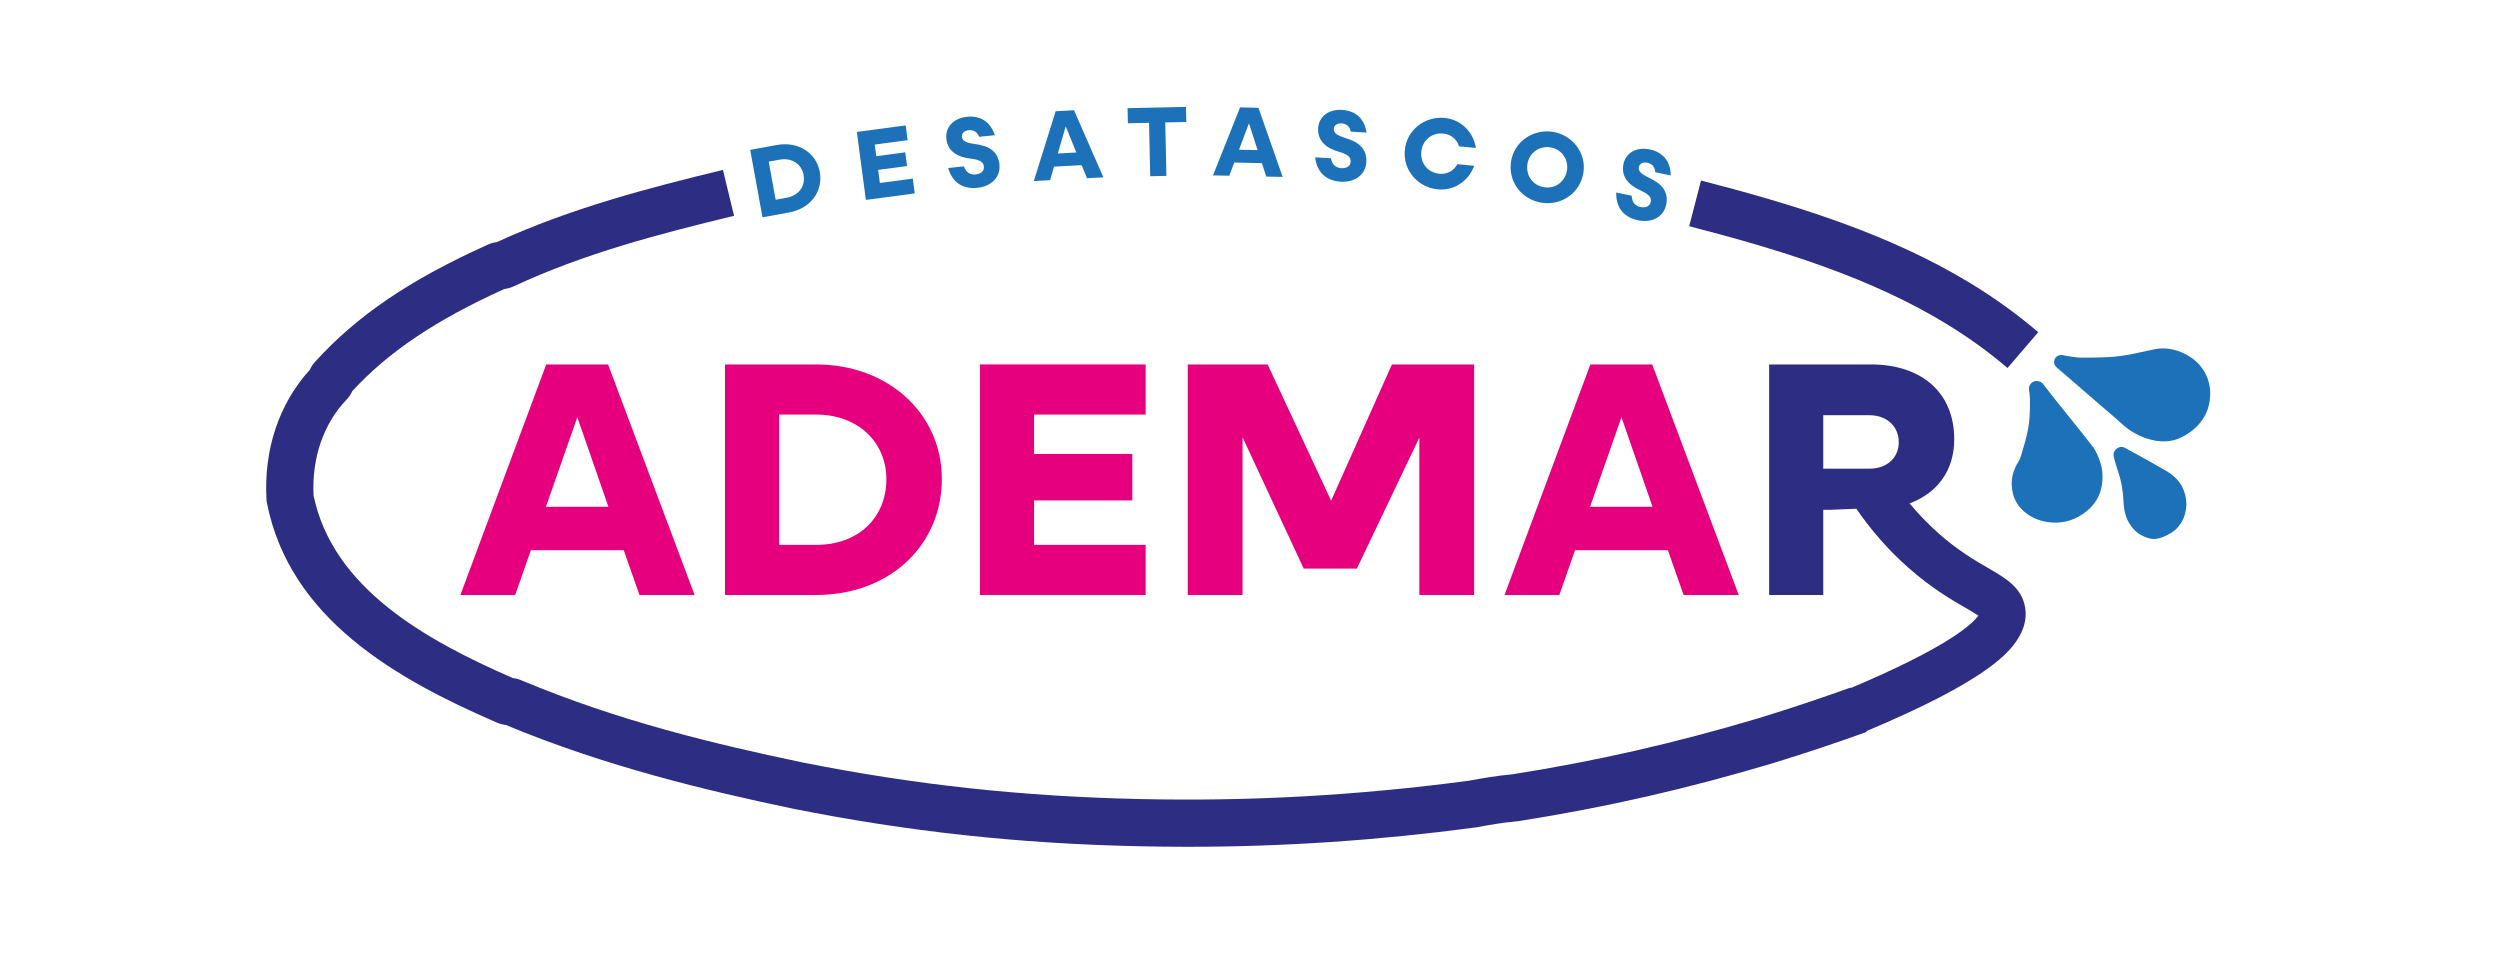 <?xml version="1.0" encoding="UTF-8"?> <!-- Generator: Adobe Illustrator 28.2.0, SVG Export Plug-In . SVG Version: 6.00 Build 0) --> <svg xmlns="http://www.w3.org/2000/svg" xmlns:xlink="http://www.w3.org/1999/xlink" version="1.1" id="Capa_1" x="0px" y="0px" viewBox="0 0 2012.6 789.15" style="enable-background:new 0 0 2012.6 789.15;" xml:space="preserve"> <style type="text/css"> .st0{fill:#E6007E;} .st1{fill:#2D2E83;} .st2{fill:#1D71B8;} </style> <g> <g> <path class="st0" d="M439.74,293.39h49.76l69.67,185.6h-44.38l-12.64-36.04h-74.78l-12.64,36.04h-44.11L439.74,293.39z M489.78,407.97l-25.02-72.09l-25.28,72.09H489.78z"></path> <path class="st0" d="M583.65,293.39h73.43c58.37,0,101.14,40.08,101.14,91.99c0,54.6-43.04,93.61-101.14,93.61h-73.43V293.39z M657.08,438.64c33.89,0,56.49-21.79,56.49-52.99c0-29.32-22.59-51.91-56.49-51.91h-29.86v104.9H657.08z"></path> <path class="st0" d="M922.3,293.39v40.35h-89.84v31.74h79.08v37.39h-79.08v35.77h89.84v40.35H788.88v-185.6H922.3z"></path> <path class="st0" d="M1000.31,352.03v126.96h-44.11v-185.6h64.29l51.11,109.74l48.96-109.74h66.17v185.6h-44.11V352.3 l-50.3,105.44h-42.77L1000.31,352.03z"></path> <path class="st0" d="M1280.32,293.39h49.76l69.67,185.6h-44.38l-12.64-36.04h-74.78l-12.64,36.04h-44.11L1280.32,293.39z M1330.35,407.97l-25.02-72.09l-25.28,72.09H1330.35z"></path> </g> <g> <path class="st1" d="M1566.78,260.64c17.85,10.88,34.45,22.86,49.33,35.63l24.75-28.84c-16.43-14.1-34.7-27.31-54.3-39.25 c-30.72-18.72-65.48-34.95-106.25-49.63c-39.07-14.06-77.99-24.69-110.91-33.23l-9.55,36.79c32.09,8.33,69.97,18.66,107.59,32.2 C1505.77,228.12,1538.27,243.27,1566.78,260.64z"></path> <path class="st1" d="M1600.66,457.37c-10.87-6.29-24.39-14.11-40.4-28.33c-8.19-7.28-15.86-15.25-22.96-23.8 c22.41-8.32,35.94-26.48,35.94-51.6c0-37.93-26.63-60.25-66.98-60.25h-82.04v185.6h43.58V410.4h5.92l20.7-0.84 c11.98,17.43,25.87,33.25,41.37,47.02c18.8,16.71,34.77,25.94,46.43,32.69c3.6,2.08,7.82,4.52,10.45,6.35 c-2.14,2.94-7.59,8.78-21.02,17.51c-18.22,11.85-45.69,25.56-81.73,40.79l-0.15-0.41c-24.57,8.84-48,16.65-73.74,24.57 c-67.72,20.21-130.91,34.62-198.78,45.31c-12.46,1.08-23.75,3.12-34.67,5.1c-89.51,11.91-176.07,16.74-264.64,14.78 c-95.15-2.05-181.77-11.46-272.6-29.62c-70.83-14.87-147.11-33.13-225.1-65.76c-2.81-1.28-5.37-1.79-7.3-1.99 c-71.08-30.92-145.06-72.66-160.51-147.04c-1.48-30.36,7.99-57.79,26.75-77.36c2.24-2.31,3.58-4.73,4.41-6.63 c29.27-31.73,67.25-57.23,122.47-82.24c2.02-0.22,4.71-0.79,7.65-2.2c56.92-26.48,116.31-41.93,177.23-56.71l-8.96-36.94 c-59.58,14.45-122.67,30.85-182.04,58.14c-1.98,0.23-4.58,0.77-7.42,2.12c-62.5,28.09-105.36,57.19-138.93,94.32 c-2.03,2.17-3.28,4.42-4.07,6.21c-24.94,27.36-37.33,64.44-34.96,104.82l0.08,1.3l0.25,1.27 c18.4,93.07,103.69,141.52,184.79,176.62c2.92,1.35,5.57,1.87,7.55,2.07c80.63,33.53,161.66,52.79,230.4,67.22l0.18,0.04 c93.1,18.62,181.86,28.27,279.31,30.36c13.06,0.29,26.08,0.44,39.07,0.44c77.2,0,153.43-5.14,231.86-15.6l0.89-0.14 c10.85-1.97,21.1-3.84,32.18-4.76l0.69-0.06l0.68-0.11c69.87-10.98,134.84-25.78,204.49-46.56l0.15-0.05 c26.36-8.11,50.35-16.1,75.52-25.16l-0.23-0.63c45.74-19.24,78.05-35.95,98.61-51.01c8.29-6.07,33.52-24.55,29.24-48.85 C1627.47,472.87,1614.45,465.34,1600.66,457.37z M1467.8,377.31v-43.04h37.12c14.26,0,23.67,9.15,23.67,21.79 c0,12.37-9.41,21.25-23.67,21.25H1467.8z"></path> </g> <g> <path class="st2" d="M603.94,120.64l21.49-3.92c17.08-3.12,31.73,6.33,34.5,21.52c2.92,15.98-7.6,29.69-24.6,32.79l-21.49,3.92 L603.94,120.64z M633.18,159.22c9.92-1.81,15.37-9.39,13.7-18.52c-1.57-8.58-9.38-13.98-19.3-12.17l-8.74,1.59l5.6,30.69 L633.18,159.22z"></path> <path class="st2" d="M729.1,100.95l1.59,11.9l-26.49,3.53l1.25,9.36l23.31-3.11l1.47,11.02l-23.31,3.11l1.41,10.55l26.49-3.53 l1.59,11.9l-39.33,5.25l-7.3-54.72L729.1,100.95z"></path> <path class="st2" d="M763.32,135.23l12.65-1.31c1.73,5.05,5.22,6.94,9.52,6.5c3.66-0.38,7-2.33,6.57-6.47 c-0.38-3.66-3.29-5.37-10.54-6.23c-10.17-1.12-18.59-5.56-19.68-16.06c-0.95-9.15,5.61-16.5,16.67-17.65 c9.79-1.01,18.58,3.15,22.36,14.82l-12.65,1.31c-1.46-4.03-4.61-5.72-8.27-5.34c-3.42,0.35-5.88,2.3-5.57,5.24 c0.37,3.58,3.4,4.88,10.5,5.91c11.08,1.35,18.61,5.8,19.72,16.46c1.04,10.03-6.46,17.64-17.76,18.81S766.73,147.27,763.32,135.23z "></path> <path class="st2" d="M849.85,89.54l14.78-0.79l23.64,54.01l-13.18,0.7l-4.33-10.5l-22.21,1.19l-3.18,10.9l-13.1,0.7L849.85,89.54z M866.52,122.77l-8.57-21.01l-6.36,21.81L866.52,122.77z"></path> <path class="st2" d="M938.07,98.57l0.94,43.03l-13.04,0.29l-0.94-43.03L908,99.23l-0.27-12.16l47.03-1.03l0.27,12.16L938.07,98.57 z"></path> <path class="st2" d="M998.31,86.45l14.8,0.33l19.48,55.65l-13.2-0.29l-3.52-10.8l-22.24-0.5l-4,10.63l-13.12-0.29L998.31,86.45z M1012.42,120.86l-6.96-21.6l-8,21.27L1012.42,120.86z"></path> <path class="st2" d="M1058.75,126.65l12.7,0.78c0.88,5.26,4.02,7.7,8.33,7.96c3.67,0.23,7.28-1.16,7.54-5.31 c0.22-3.67-2.37-5.84-9.38-7.87c-9.85-2.77-17.43-8.52-16.78-19.06c0.56-9.18,8.24-15.36,19.33-14.68 c9.82,0.6,17.82,6.14,19.64,18.28l-12.7-0.78c-0.78-4.22-3.62-6.39-7.29-6.62c-3.43-0.21-6.17,1.3-6.35,4.26 c-0.22,3.59,2.56,5.37,9.4,7.55c10.71,3.14,17.42,8.76,16.76,19.46c-0.62,10.06-9.26,16.34-20.6,15.65 C1068.01,145.57,1060.15,139.07,1058.75,126.65z"></path> <path class="st2" d="M1163.01,94.94c13.14,1.24,23.2,11.36,25.12,24.16l-13.54-1.28c-1.85-5.96-6.64-9.71-12.77-10.29 c-9.4-0.89-16.76,5.57-17.61,14.57c-0.87,9.16,5.15,16.88,14.55,17.77c6.13,0.58,11.54-2.2,14.47-7.71l13.54,1.28 c-4.28,12.13-16.06,20.26-29.2,19.02c-16.25-1.54-28.18-15.53-26.66-31.61C1132.42,104.82,1146.76,93.4,1163.01,94.94z"></path> <path class="st2" d="M1216.43,130.05c2.36-15.67,17.32-26.36,33.46-23.93c16.06,2.42,27.2,17.12,24.85,32.7 c-2.46,16.38-17.47,26.82-33.45,24.42C1225.07,160.8,1213.96,146.42,1216.43,130.05z M1243.17,150.74 c9.1,1.37,16.95-4.57,18.34-13.83c1.31-8.7-4.41-16.93-13.51-18.29c-9.18-1.38-17.05,4.72-18.37,13.5 C1228.24,141.37,1233.99,149.36,1243.17,150.74z"></path> <path class="st2" d="M1301.15,154.95l12.45,2.61c0.11,5.34,2.86,8.2,7.08,9.09c3.6,0.76,7.38-0.09,8.23-4.16 c0.76-3.6-1.5-6.12-8.13-9.15c-9.34-4.17-16.01-10.96-13.84-21.3c1.89-9,10.38-14.01,21.26-11.72 c9.63,2.02,16.74,8.66,16.78,20.93l-12.45-2.61c-0.16-4.29-2.65-6.85-6.25-7.61c-3.37-0.71-6.29,0.4-6.9,3.29 c-0.74,3.52,1.75,5.68,8.2,8.83c10.14,4.66,15.96,11.2,13.76,21.69c-2.07,9.86-11.53,14.83-22.65,12.49 C1307.56,175.01,1300.73,167.45,1301.15,154.95z"></path> </g> <g> <path class="st2" d="M1764.62,288.26c6.12,4.56,11.71,11.19,13.71,20.3c0.5,2.29,0.93,4.65,0.98,6.99 c0.33,16.21-7.56,27.75-21.17,35.51c-9.31,5.3-19.37,5.3-29.48,2.09c-7.97-2.53-14.88-6.75-21.03-12.43 c-5.64-5.2-11.58-10.08-17.39-15.1c-6.73-5.82-13.45-11.65-20.18-17.46c-4.66-4.02-9.33-8.03-13.99-12.04 c-2.38-2.06-3.03-4.57-1.86-7.18c0.87-1.95,3.52-3.45,5.56-3.11c2.16,0.36,4.3,0.8,6.47,1.09c2.88,0.39,5.78,0.93,8.67,0.96 c6.81,0.06,13.62,0,20.42-0.28c8.33-0.34,16.57-1.51,24.71-3.33c4.73-1.06,9.47-2.09,14.22-3.08 C1743.57,279.22,1754.5,281.18,1764.62,288.26z"></path> <path class="st2" d="M1688.04,365.14c2.46,5.11,4.15,10.49,4.48,16.12c0.82,13.74-4.29,24.8-15.78,32.56 c-8.38,5.66-17.66,7.92-27.78,6.56c-6.08-0.82-11.55-2.89-16.64-6.39c-8.38-5.77-12.49-13.8-12.82-23.71 c-0.22-6.73,1.83-13.02,5.49-18.74c0.78-1.22,1.38-2.6,1.81-3.98c1.18-3.76,2.27-7.56,3.33-11.36c1.95-6.96,3.42-14.03,3.8-21.26 c0.24-4.52,0.34-9.06,0.27-13.59c-0.04-2.63-0.5-5.26-0.78-7.88c-0.39-3.65,2.59-6.86,6.3-6.72c2.07,0.08,3.83,0.71,5.18,2.51 c3.56,4.71,7.21,9.35,10.89,13.97c5.59,7.02,11.25,14,16.85,21.01c4.23,5.3,8.48,10.6,12.6,15.98 C1686.38,361.7,1687.12,363.49,1688.04,365.14z"></path> <path class="st2" d="M1760.14,405.84c-0.2,7.67-2.57,14.36-8.12,19.91c-2.62,2.63-5.72,4.2-8.95,5.77 c-4.31,2.09-8.81,3.09-13.39,1.76c-4.53-1.32-8.58-3.56-11.94-7.2c-5.91-6.41-7.92-14.09-8.26-22.42 c-0.34-8.57-1.78-16.91-4.64-25.02c-1.17-3.32-2.09-6.73-2.98-10.14c-0.73-2.78-0.32-5.37,2.08-7.27c2.32-1.83,4.81-1.81,7.35-0.4 c5.84,3.24,11.69,6.44,17.53,9.69c3.22,1.79,6.42,3.63,9.62,5.48c2.88,1.67,5.86,3.2,8.58,5.1 C1755.57,387.08,1759.9,395.39,1760.14,405.84z"></path> </g> </g> </svg> 